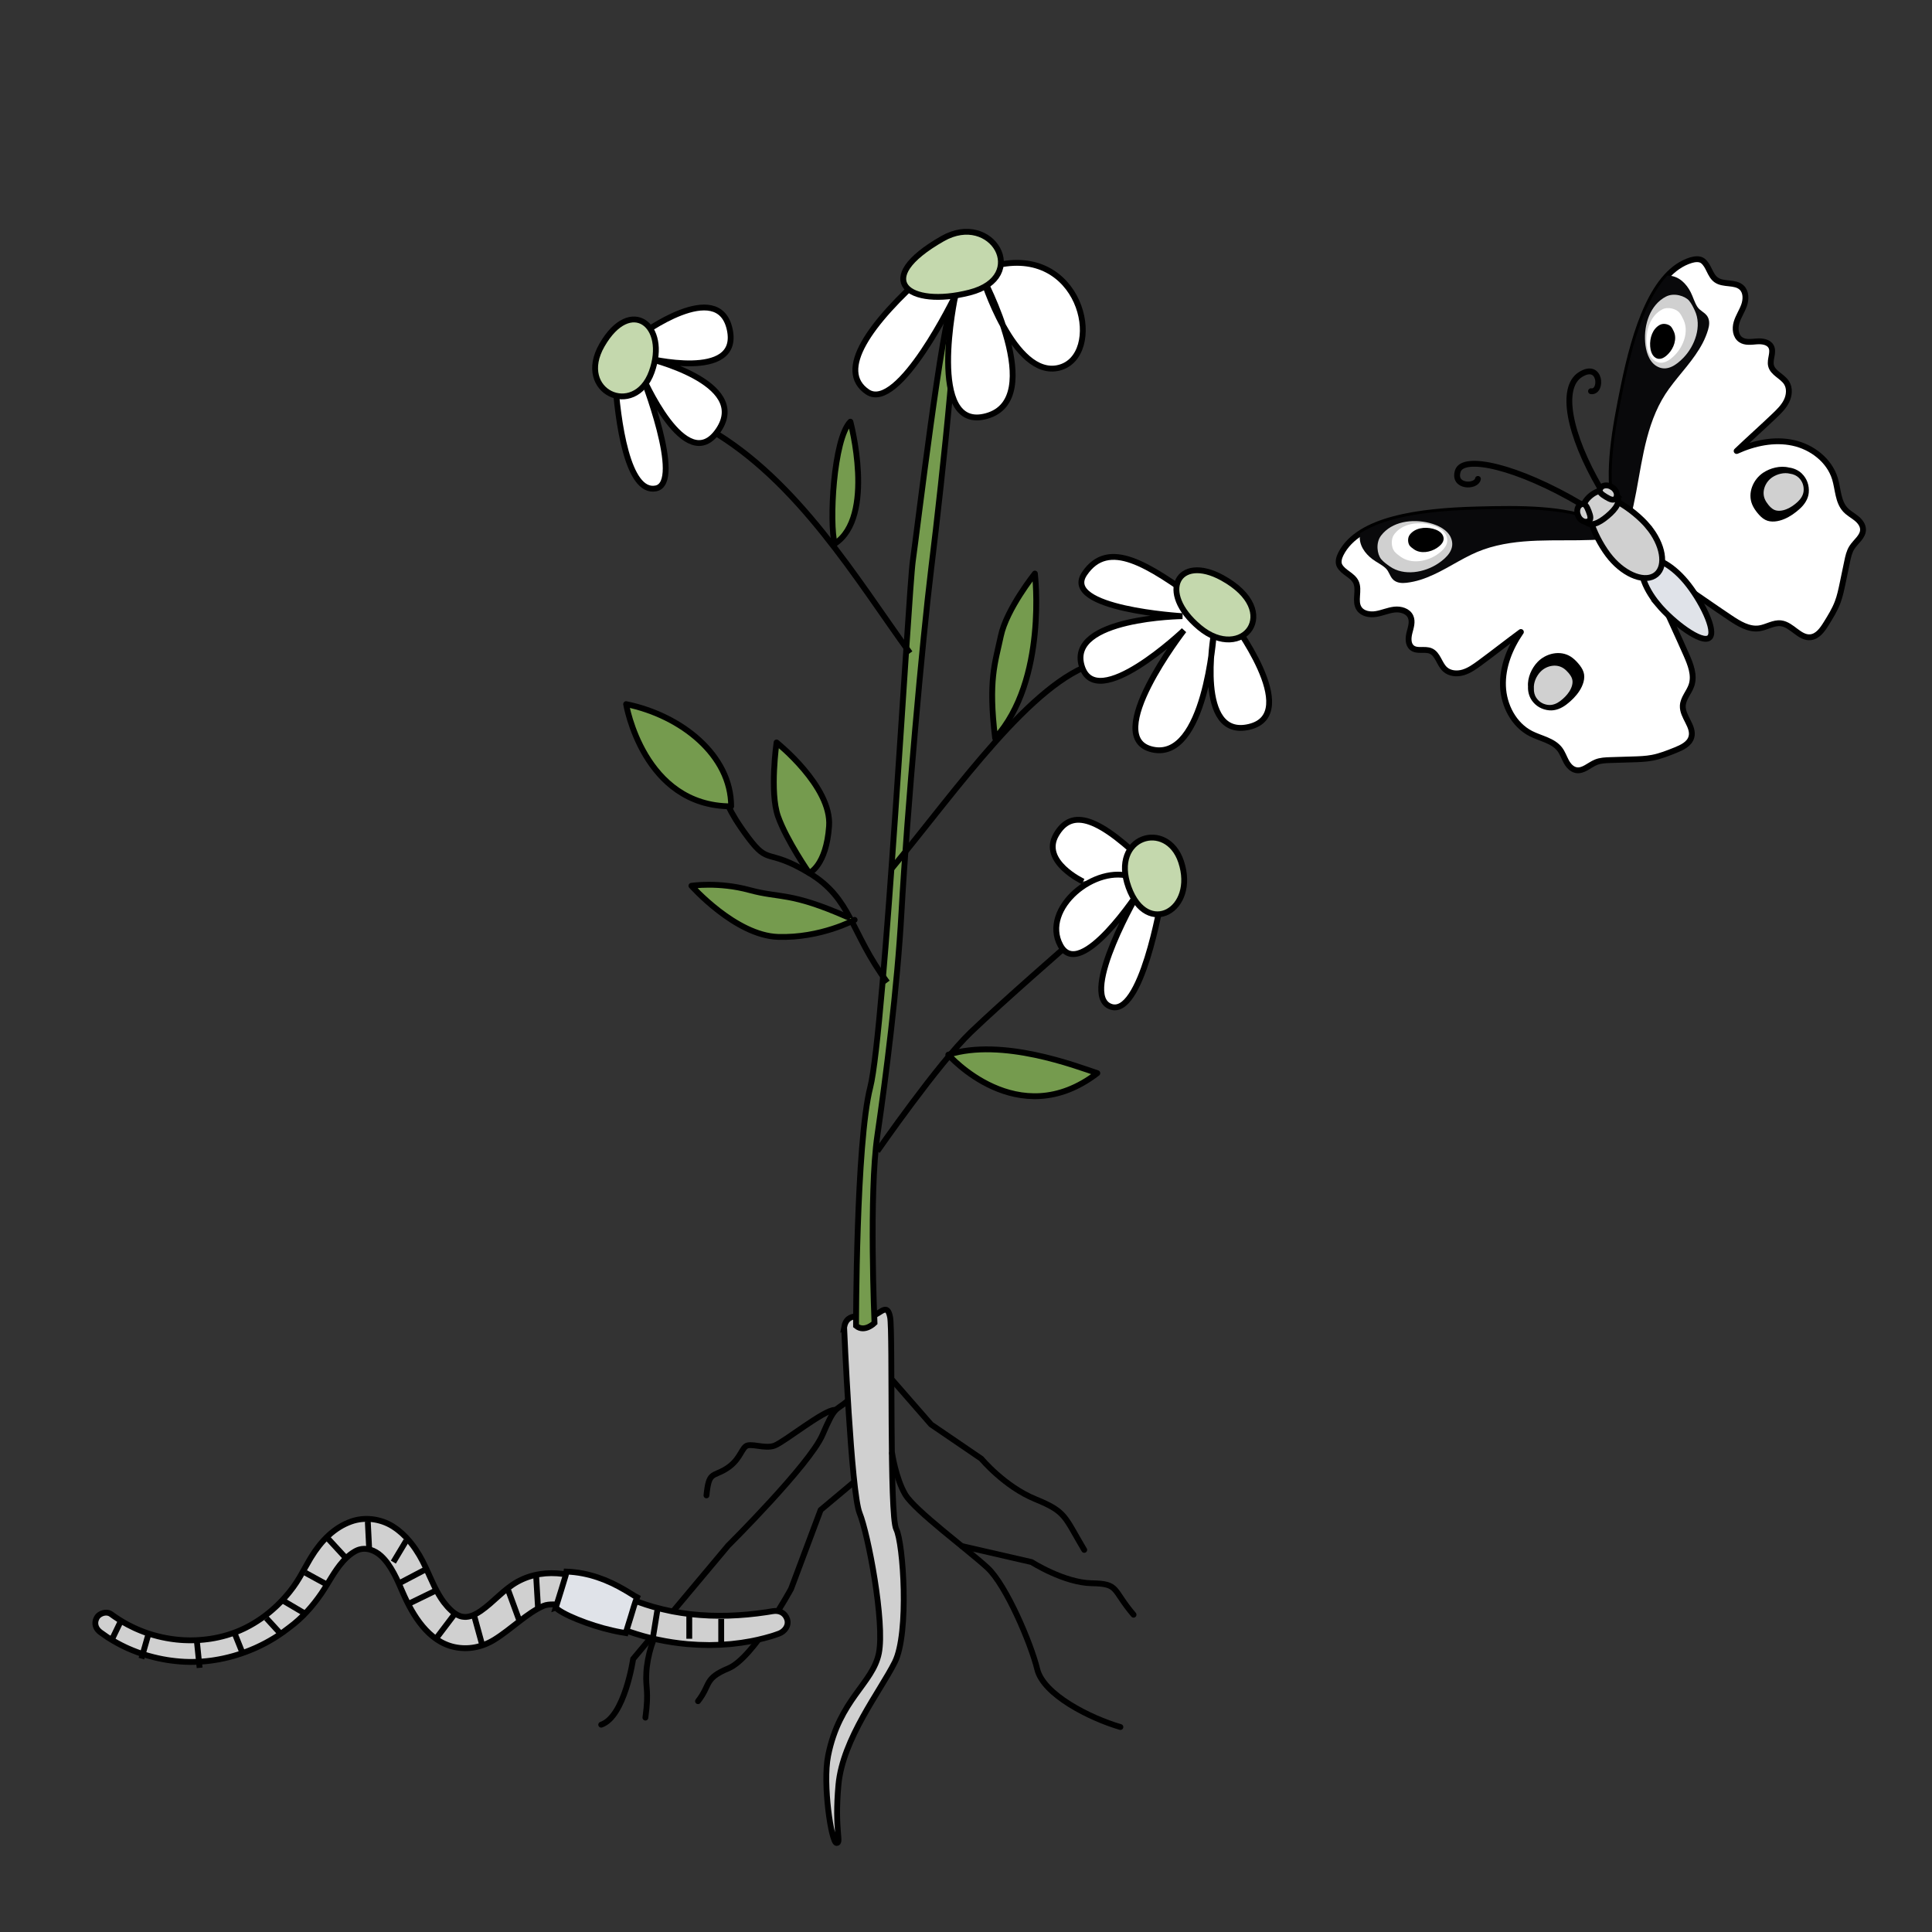 <?xml version="1.0" encoding="UTF-8"?>
<svg xmlns="http://www.w3.org/2000/svg" viewBox="0 0 992.13 992.13">
  <rect x="0" y="0" width="992.13" height="992.13" fill="#333333" stroke="none"/>
  <defs>
    <style>
      .cls-1, .cls-2, .cls-3, .cls-4, .cls-5, .cls-6, .cls-7, .cls-8 {
        stroke: #000;
        stroke-width: 3px;
      }

      .cls-1, .cls-3, .cls-4, .cls-7, .cls-8 {
        stroke-miterlimit: 10;
      }

      .cls-1, .cls-9 {
        fill: #d0d0d0;
      }

      .cls-2, .cls-4, .cls-10 {
        fill: #fff;
      }

      .cls-2, .cls-5, .cls-6 {
        stroke-linecap: round;
        stroke-linejoin: round;
      }

      .cls-11 {
        fill: #000;
      }

      .cls-11, .cls-9, .cls-12, .cls-13, .cls-10 {
        stroke-width: 0px;
      }

      .cls-3 {
        fill: #e0e3e9;
      }

      .cls-12 {
        fill: #c4d8ad;
      }

      .cls-5, .cls-8 {
        fill: none;
      }

      .cls-6, .cls-7 {
        fill: #759b4e;
      }

      .cls-13 {
        fill: #09090b;
      }
    </style>
  </defs>
  <g id="Blume">
    <g>
      <path class="cls-1" d="M433.45,681.76c1.45-8.93,10.37-4.58,14.72-6.03,4.34-1.45,7.48-6.76,8.93.72,1.45,7.48-.48,101.82,3.14,108.81,3.62,7,6.76,53.32-.72,68.28s-26.78,39.33-28.95,62.97,1.69,29.92-.97,29.92-7.26-30.27-4.34-44.88c5.79-28.95,22.92-36.91,26.06-52.6,3.14-15.68-5.55-61.28-9.89-71.9-4.34-10.62-7.96-95.3-7.96-95.3Z"/>
      <path class="cls-5" d="M362.79,767.92c1.21-12.3,3.14-9.41,9.89-13.51,6.76-4.1,7.72-9.41,10.13-11.58,2.41-2.17,9.89,1.45,14.96-.48,5.07-1.93,25.33-18.34,30.88-18.34"/>
      <path class="cls-5" d="M434.93,719.67c-6.03,5.07-6.03,1.93-12.55,17.13-6.51,15.2-48.5,56.94-48.5,56.94l-48.74,58.15s-4.34,29.68-16.41,33.78"/>
      <path class="cls-5" d="M331.43,882.04c1.93-14.23,0-14.48.48-23.16.48-8.69,3.86-19.54,7.24-23.16"/>
      <path class="cls-5" d="M358.45,873.6c6.76-8.69,2.9-11.58,15.68-16.89,12.79-5.31,32.09-40.77,32.09-40.77l15.2-40.53,16.41-13.75"/>
      <path class="cls-5" d="M575.35,886.87c-15.68-4.58-39.57-16.65-42.7-29.68-3.14-13.03-15.92-43.19-25.57-52.11-9.65-8.93-37.4-29.44-42.22-37.64-4.83-8.2-6.76-21.23-6.76-21.23"/>
      <path class="cls-5" d="M556.78,795.91c-10.37-17.37-9.17-19.54-25.09-26.06-15.92-6.51-27.75-20.75-27.75-20.75l-25.82-17.61-19.78-22.68"/>
      <path class="cls-5" d="M582.11,829.2c-11.1-13.03-7.24-15.92-21.47-16.17-14.23-.24-30.88-10.86-30.88-10.86l-35.71-8.2"/>
      <path class="cls-7" d="M439.6,680.83s0-94.02,7.29-122.45c7.29-28.43,19.68-255.1,21.87-270.4s15.31-125.36,20.41-132.65c5.1-7.29-5.1,88.92-10.93,136.29-4.58,37.2-12.4,124.63-15.32,177.11-2.14,38.54-8.01,84.55-12.38,114.43s-1.46,96.21-1.46,96.21c0,0-5.1,5.1-9.48,1.46Z"/>
      <path class="cls-4" d="M476.77,139.29c-30.61,26.97-47.38,51.02-31.34,61.95,16.03,10.93,45.19-49.56,45.19-49.56,0,0-15.31,70.7,16.03,61.95,31.34-8.75-2.19-71.43-2.19-71.43,0,0,16.03,52.48,39.36,46.65,23.32-5.83,13.12-60.49-29.15-53.21l-42.27,7.29"/>
      <path class="cls-12" d="M484.06,122.53c25.36-14.42,45.19,19.68,13.85,27.7-31.34,8.02-51.02-6.56-13.85-27.7Z"/>
      <path class="cls-8" d="M484.06,122.53c25.36-14.42,45.19,19.68,13.85,27.7-31.34,8.02-51.02-6.56-13.85-27.7Z"/>
      <path class="cls-8" d="M457.82,446.14c34.26-41.54,72.16-96.21,104.95-105.68"/>
      <path class="cls-6" d="M531.44,294.54s6.56,54.66-20.41,84.55c-3.64-29.88,0-38.63,2.92-52.48,2.92-13.85,17.49-32.07,17.49-32.07Z"/>
      <path class="cls-4" d="M615.25,308.39c-25.51-18.22-45.92-32.07-58.31-13.85-12.39,18.22,50.29,21.87,50.29,21.87,0,0-59.04.73-51.75,25.51,7.29,24.78,52.48-18.22,52.48-18.22,0,0-43,55.39-16.03,61.22,26.97,5.83,31.34-59.04,31.34-59.04,0,0-9.48,53.93,18.22,47.38s-9.48-55.39-9.48-55.39l-16.76-9.48Z"/>
      <path class="cls-12" d="M627.64,296.72c31.64,17.35,10.2,43.73-11.66,25.51-21.87-18.22-10.93-37.9,11.66-25.51Z"/>
      <path class="cls-8" d="M627.64,296.72c31.64,17.35,10.2,43.73-11.66,25.51-21.87-18.22-10.93-37.9,11.66-25.51Z"/>
      <path class="cls-8" d="M467.3,335.35c-26.97-37.17-57.58-88.92-103.5-115.16"/>
      <path class="cls-6" d="M436.69,216.55c-8.75,8.75-10.93,52.48-8.02,62.68,21.14-13.85,8.02-62.68,8.02-62.68Z"/>
      <path class="cls-4" d="M315.7,193.23c1.46,23.32,6.56,60.49,21.14,57.58,14.58-2.92-7.29-58.31-7.29-58.31,0,0,22.59,53.21,39.36,28.43,16.76-24.78-37.17-37.17-37.17-37.17,0,0,48.83,12.39,43-14.58-5.83-26.97-45.92,2.92-45.92,2.92l-13.12,21.14Z"/>
      <path class="cls-12" d="M309.14,177.19c14.64-25.42,34.26-10.2,25.51,13.85-8.75,24.05-39.36,10.2-25.51-13.85Z"/>
      <path class="cls-8" d="M309.14,177.19c14.64-25.42,34.26-10.2,25.51,13.85-8.75,24.05-39.36,10.2-25.51-13.85Z"/>
      <path class="cls-8" d="M450.53,591.18s31.34-45.19,48.1-61.22c16.76-16.03,50.29-45.19,50.29-45.19"/>
      <path class="cls-4" d="M591.2,446.14c-26.97-26.97-40.82-31.34-48.83-17.49-8.02,13.85,13.85,24.05,13.85,24.05"/>
      <path class="cls-4" d="M581.73,450.51c-18.95-7.29-47.38,16.03-37.17,34.98,10.2,18.95,40.82-28.43,40.82-28.43,0,0-31.34,53.21-15.31,59.77,16.03,6.56,26.24-54.66,26.24-54.66l-14.58-11.66Z"/>
      <path class="cls-12" d="M606.51,442.49c8.27,24.82-17.49,39.36-26.97,13.12-9.48-26.24,19.68-34.98,26.97-13.12Z"/>
      <path class="cls-8" d="M606.51,442.49c8.27,24.82-17.49,39.36-26.97,13.12-9.48-26.24,19.68-34.98,26.97-13.12Z"/>
      <path class="cls-6" d="M486.98,541.62c27.7-8.75,65.6,5.83,76.53,9.48-40.82,31.34-76.53-9.48-76.53-9.48Z"/>
      <path class="cls-8" d="M455.64,504.45c-18.95-25.51-18.22-43-40.09-56.12s-20.41-3.64-31.34-18.22c-10.93-14.58-11.66-20.41-11.66-20.41"/>
      <path class="cls-6" d="M321.53,361.59c28.43,5.83,53.93,26.24,53.93,52.48-45.19,0-53.93-52.48-53.93-52.48Z"/>
      <path class="cls-6" d="M398.79,381.27s-3.64,25.51.73,37.9c4.37,12.39,16.03,29.15,16.03,29.15,0,0,8.75-3.64,10.2-24.05,1.46-20.41-26.97-43-26.97-43Z"/>
      <path class="cls-6" d="M435.23,470.92c-29.88-13.12-34.26-9.48-50.29-13.85-16.03-4.37-29.88-2.19-29.88-2.19,0,0,22.59,25.51,44.46,26.24s39.36-8.75,39.36-8.75"/>
    </g>
  </g>
  <g id="Ebene_7" data-name="Ebene 7">
    <g>
      <g>
        <path class="cls-2" d="M891.82,231.6c9.01-4.1,19.22-6.27,28.9-4.2,9.69,2.07,18.66,8.9,21.56,18.37,1.67,5.45,1.5,11.84,5.38,16.02,1.59,1.71,3.7,2.84,5.53,4.29,1.83,1.45,3.48,3.46,3.52,5.8.06,3.71-3.71,6.15-5.71,9.28-1.37,2.15-1.92,4.7-2.44,7.2-.78,3.73-1.55,7.45-2.33,11.18-.69,3.3-1.38,6.62-2.58,9.77-1.47,3.89-3.68,7.44-5.87,10.97-1.93,3.11-4.34,6.54-7.98,6.95-5.68.64-9.52-6.42-15.18-7.14-3.82-.49-7.35,2.02-11.16,2.58-5.39.78-10.48-2.38-15-5.4-9.16-6.12-17.95-12.38-27.11-18.5l-32.24-38.44c-3.67-18.49,0-39.19,4.68-62.05,5.92-28.93,15.35-58.84,34.61-64.68,1.92-.58,4.42-.86,6.01.36,1.59,1.22,2.51,3.1,3.39,4.9.88,1.8,1.84,3.67,3.46,4.85,3.78,2.73,9.78.79,13.15,4,2.33,2.23,2.28,6.02,1.21,9.07-1.07,3.04-2.96,5.76-3.87,8.86-.91,3.1-.53,6.96,2.13,8.8,2.3,1.59,5.38,1.11,8.17.89,2.79-.22,6.14.2,7.46,2.67,1.54,2.9-.79,6.49-.06,9.69.91,3.94,5.82,5.46,7.99,8.87,1.78,2.8,1.41,6.54-.07,9.5-1.48,2.96-3.92,5.31-6.32,7.6-6.21,5.94-13.04,12-19.25,17.94Z"/>
        <path class="cls-10" d="M927.84,235.6c-3.03-2.94-7.2-4.81-11.46-5.34-7.69-1.97-16.75.39-23.06,4.63-8.89,5.97-14.07,17.99-9.76,28.3,1.16,2.77,2.82,5.25,4.73,7.56,2,2.42,4.09,4.6,6.89,6.09,5.13,2.73,11.8,1.48,16.92-.64,5.26-2.18,9.91-5.5,14.09-9.33,4.03-3.68,7.32-8.58,7.83-14.14.59-6.43-1.51-12.61-6.18-17.13Z"/>
        <path class="cls-11" d="M925.29,243.17c-1.75-1.69-4.15-2.77-6.6-3.07-4.43-1.13-9.65.23-13.28,2.67-5.12,3.44-8.1,10.36-5.62,16.3.67,1.6,1.63,3.02,2.72,4.35,1.15,1.4,2.35,2.65,3.97,3.51,2.95,1.57,6.8.85,9.74-.37,3.03-1.26,5.71-3.17,8.11-5.37,2.32-2.12,4.22-4.94,4.51-8.14.34-3.7-.87-7.26-3.56-9.87Z"/>
        <path class="cls-9" d="M923.77,245.37c-1.2-1.16-2.85-1.9-4.53-2.11-3.04-.78-6.62.15-9.12,1.83-3.51,2.36-5.56,7.11-3.86,11.19.46,1.1,1.12,2.08,1.87,2.99.79.96,1.62,1.82,2.72,2.41,2.03,1.08,4.67.59,6.69-.25,2.08-.86,3.92-2.17,5.57-3.69,1.59-1.46,2.89-3.39,3.09-5.59.23-2.54-.6-4.99-2.44-6.77Z"/>
        <path class="cls-13" d="M857.19,199.5c2.85-3.93,6.03-7.61,9.06-11.4,3-3.75,5.88-7.66,8.11-11.93,1.14-2.18,2.06-4.45,2.77-6.8.66-2.19.97-4.67-.24-6.74-1.29-2.2-3.91-2.95-5.29-5.11-1.47-2.32-2.16-5.07-3.41-7.51-2.2-4.31-5.98-8.18-11.08-8.45-.3-.02-.6-.02-.9,0-11.36,12.11-17.9,34.7-22.41,56.71-4.68,22.86-8.35,43.56-4.68,62.05l7.06,8.41c.11-.09.21-.19.31-.29.58-.56.71-1.19.56-1.76.07-.15.14-.31.18-.48,4.84-18.05,5.57-37.33,13.09-54.63,1.86-4.27,4.13-8.31,6.87-12.08Z"/>
        <path class="cls-9" d="M855.5,152.31c-8.05,4.19-11.37,14.16-10.68,23.42.32,4.34,1.76,9.65,5.62,12.13,5.26,3.38,10.4-.36,14.07-4.17,5.86-6.08,9.59-16.21,5.8-24.25-.8-1.7-1.68-3.54-2.89-5-1.98-2.37-7.66-4.34-11.91-2.13Z"/>
        <path class="cls-10" d="M853.54,158.93c-5.97,3.11-8.44,10.51-7.93,17.38.24,3.22,1.3,7.16,4.17,9,3.91,2.51,7.72-.27,10.44-3.1,4.35-4.52,7.12-12.03,4.3-18-.6-1.26-1.24-2.63-2.15-3.71-1.47-1.76-5.69-3.22-8.84-1.58Z"/>
        <path class="cls-11" d="M852.48,166.77c-3.82,1.99-5.4,6.73-5.07,11.13.15,2.06.83,4.58,2.67,5.76,2.5,1.61,4.94-.17,6.68-1.98,2.78-2.89,4.56-7.7,2.76-11.52-.38-.81-.8-1.68-1.37-2.37-.94-1.13-3.64-2.06-5.66-1.01Z"/>
        <path class="cls-2" d="M780.98,324.58c-5.61,8.16-9.51,17.83-9.16,27.73.35,9.9,5.52,19.92,14.34,24.43,5.08,2.59,11.39,3.54,14.84,8.08,1.41,1.86,2.16,4.14,3.27,6.19,1.11,2.06,2.8,4.03,5.1,4.47,3.64.7,6.7-2.58,10.13-4.01,2.35-.98,4.97-1.07,7.51-1.15,3.8-.12,7.61-.23,11.41-.35,3.37-.1,6.76-.21,10.07-.84,4.08-.77,7.97-2.33,11.83-3.87,3.4-1.36,7.19-3.14,8.23-6.65,1.61-5.48-4.67-10.49-4.39-16.2.18-3.84,3.27-6.89,4.48-10.54,1.71-5.17-.52-10.73-2.71-15.71-4.43-10.09-9.07-19.83-13.5-29.91l-32.24-38.44c-17.57-6.83-38.59-6.82-61.92-6.18-29.52.8-60.61,4.88-69.71,22.83-.91,1.79-1.61,4.2-.69,5.98.93,1.78,2.61,3.01,4.24,4.2,1.62,1.18,3.3,2.45,4.17,4.25,2.03,4.2-.93,9.77,1.66,13.65,1.79,2.68,5.53,3.3,8.72,2.77,3.18-.52,6.19-1.91,9.4-2.27,3.21-.36,6.95.69,8.29,3.62,1.17,2.55.16,5.49-.54,8.2-.7,2.71-.87,6.08,1.34,7.81,2.58,2.02,6.53.35,9.55,1.63,3.72,1.58,4.36,6.68,7.34,9.41,2.44,2.24,6.19,2.53,9.37,1.58,3.17-.95,5.91-2.94,8.59-4.9,6.93-5.09,14.09-10.75,21.02-15.84Z"/>
        <path class="cls-10" d="M778.65,360.75c-2.36-3.5-3.48-7.93-3.26-12.22-.6-7.91,3.3-16.43,8.57-21.9,7.43-7.71,20.16-10.72,29.56-4.68,2.53,1.62,4.68,3.69,6.62,5.97,2.04,2.39,3.81,4.83,4.8,7.85,1.8,5.52-.59,11.88-3.57,16.55-3.06,4.8-7.14,8.81-11.63,12.26-4.33,3.32-9.72,5.72-15.29,5.25-6.44-.54-12.16-3.69-15.8-9.07Z"/>
        <path class="cls-11" d="M786.55,359.55c-1.36-2.01-2-4.56-1.88-7.03-.35-4.56,1.9-9.46,4.94-12.61,4.28-4.44,11.61-6.17,17.02-2.7,1.46.94,2.69,2.13,3.81,3.44,1.17,1.38,2.2,2.78,2.76,4.52,1.03,3.18-.34,6.84-2.06,9.53-1.76,2.76-4.11,5.07-6.7,7.06-2.49,1.91-5.6,3.29-8.8,3.02-3.71-.31-7-2.12-9.1-5.22Z"/>
        <path class="cls-9" d="M788.98,358.44c-.93-1.38-1.38-3.13-1.29-4.83-.24-3.13,1.3-6.49,3.39-8.66,2.94-3.05,7.97-4.24,11.69-1.85,1,.64,1.85,1.46,2.62,2.36.81.95,1.51,1.91,1.9,3.1.71,2.18-.23,4.7-1.41,6.54-1.21,1.9-2.82,3.48-4.6,4.84-1.71,1.31-3.84,2.26-6.04,2.07-2.54-.21-4.81-1.46-6.24-3.58Z"/>
        <path class="cls-13" d="M755.39,284.89c-4.37,2.12-8.54,4.61-12.8,6.94-4.22,2.3-8.56,4.46-13.16,5.91-2.34.74-4.74,1.25-7.18,1.54-2.27.27-4.77.14-6.6-1.41-1.94-1.65-2.22-4.36-4.11-6.09-2.02-1.85-4.62-3.01-6.8-4.66-3.86-2.92-7.01-7.31-6.4-12.38.04-.3.09-.59.15-.89,13.9-9.08,37.28-11.59,59.75-12.2,23.33-.63,44.35-.65,61.92,6.18l7.06,8.41c-.11.09-.22.17-.34.26-.65.47-1.3.49-1.83.24-.16.05-.32.08-.5.1-18.62,1.63-37.73-1.01-56.07,3.39-4.53,1.08-8.91,2.62-13.09,4.66Z"/>
        <path class="cls-9" d="M709.24,287.12c1.22,1.45,2.88,2.63,4.42,3.72,7.26,5.13,17.88,3.21,24.89-1.49,4.39-2.95,8.97-7.36,6.56-13.13-1.78-4.24-6.75-6.57-10.97-7.65-9-2.29-19.4-.75-24.92,6.45-2.92,3.8-1.96,9.73.03,12.1Z"/>
        <path class="cls-10" d="M716.1,283.22c.91,1.08,2.14,1.95,3.28,2.76,5.39,3.81,13.27,2.39,18.47-1.11,3.26-2.19,6.66-5.46,4.87-9.74-1.32-3.15-5.01-4.88-8.14-5.67-6.68-1.7-14.4-.56-18.5,4.78-2.17,2.82-1.46,7.22.02,8.98Z"/>
        <path class="cls-11" d="M723.99,280.31c.58.69,1.37,1.25,2.1,1.77,3.45,2.44,8.49,1.53,11.82-.71,2.09-1.4,4.26-3.49,3.11-6.23-.84-2.01-3.2-3.12-5.21-3.63-4.28-1.09-9.21-.36-11.84,3.06-1.39,1.81-.93,4.62.01,5.75Z"/>
      </g>
      <path class="cls-3" d="M851.53,310.51c-7.65-9.12-10.68-19.17-6.77-22.45,3.91-3.28,13.28,1.45,20.93,10.57,7.65,9.12,16.04,25.55,12.12,28.84-3.91,3.28-18.64-7.84-26.29-16.96Z"/>
      <path class="cls-1" d="M846.34,270.39c7.65,9.12,9.54,20.13,4.23,24.58-5.31,4.46-15.82.68-23.47-8.44-7.65-9.12-14.9-26.51-9.58-30.97,5.31-4.46,21.18,5.7,28.83,14.82Z"/>
      <path class="cls-1" d="M829.9,253.96c2.83,3.37,0,7.32-4.46,11.06-4.45,3.74-8.84,5.84-11.67,2.47-2.83-3.37-1.51-9.14,2.94-12.87,4.45-3.74,10.36-4.03,13.19-.66Z"/>
      <g>
        <path class="cls-1" d="M827.72,250.09c2.23,1.35,3.2,3.85,2.15,5.58-1.05,1.73-2.97.83-5.21-.52-2.23-1.35-3.93-2.64-2.88-4.37,1.05-1.73,3.71-2.04,5.94-.69Z"/>
        <path class="cls-1" d="M810.33,264.67c.94,2.43,3.23,3.82,5.12,3.09,1.89-.73,1.33-2.78.39-5.22-.94-2.43-1.91-4.33-3.8-3.6-1.89.73-2.65,3.29-1.71,5.73Z"/>
      </g>
      <path class="cls-5" d="M821.79,250.78c-16.15-27.64-20.79-51.76-10.19-58.43,10.6-6.67,11.4,9.39,5.43,8.55"/>
      <path class="cls-5" d="M812.05,258.95c-33.01-19.53-60.7-25.5-63.41-17.08-2.71,8.41,9.5,8.41,10.31,4.07"/>
    </g>
  </g>
  <g id="Regenwurm">
    <g>
      <path class="cls-1" d="M404.25,831.59c-1.09-3.36-4.07-4.78-7.41-4.21-.95.16-1.89.31-2.85.46-.17.03-.34.05-.51.08-3.25.49-6.53.88-9.81,1.18-2.99.27-5.98.46-8.98.56-.28,0-.55.02-.83.03-3.02.08-6.03.07-9.04-.03-.25,0-.5-.02-.75-.03-3.03-.13-6.05-.35-9.06-.68-.21-.02-.43-.05-.64-.07-3.02-.35-6.04-.81-9.03-1.38-.18-.03-.36-.07-.54-.11-2.98-.59-5.93-1.29-8.86-2.11-.19-.05-.39-.11-.58-.16-1.24-.36-2.47-.73-3.7-1.13-1.24-.4-2.47-.83-3.69-1.27-.34-.13-.69-.25-1.03-.38h0l-.47-.18c-.06-.03-.13-.05-.19-.07-.89-.34-1.78-.7-2.66-1.06-.1-.04-1.83-.81-2.13-.96-1.2-.58-2.41-1.15-3.61-1.72-.27-.12-.53-.25-.8-.37-2.6-1.21-5.21-2.38-7.85-3.52-4.12-1.79-8.33-3.39-12.66-4.62-.19-.05-.38-.1-.56-.16h0c-.44-.12-.89-.24-1.33-.35-1.33-.34-2.67-.62-4.01-.85-.54-.09-1.07-.17-1.61-.24-7.98-1.05-16.08.02-23.31,4.01-7.11,3.93-12.27,10.45-18.91,15.03-2.22,1.53-4.77,2.87-7.41,3.04-.28.02-.57.02-.86.01-.37-.01-.74-.05-1.11-.12-1.95-.34-3.69-1.42-5.2-2.71-.1-.09-.21-.18-.31-.27-.08-.07-.16-.14-.23-.21-1.36-1.24-2.56-2.6-3.65-4.03,0,0-.01-.02-.02-.02-.11-.14-.21-.28-.32-.42-1.77-2.4-3.23-5.02-4.57-7.73-.12-.24-.23-.48-.35-.71-1.36-2.83-2.61-5.74-3.93-8.59-.11-.24-.22-.49-.34-.73-.98-2.08-2-4.12-3.15-6.07-.6-1.01-1.23-2.01-1.89-2.99-.1-.15-.21-.3-.31-.45-.1-.15-.21-.3-.31-.45-.27-.39-.55-.77-.83-1.15-2.23-2.99-4.78-5.75-7.73-8.02t0,0c-.28-.22-.57-.44-.86-.64-.05-.04-.1-.07-.15-.11-.53-.38-1.06-.74-1.61-1.08-6.27-3.91-14.38-5-21.38-2.5-4.36,1.55-8.12,3.98-11.41,6.98-.74.67-1.46,1.38-2.15,2.11-.24.26-.49.52-.73.78h0c-1.57,1.73-3.02,3.59-4.37,5.54-.68.98-1.32,1.98-1.94,3-.22.35-.43.7-.64,1.06-1.61,2.72-3.08,5.52-4.67,8.25-.22.37-.43.75-.65,1.11-.98,1.64-2.01,3.25-3.15,4.81-.58.8-1.18,1.58-1.8,2.35-.25.32-.51.63-.77.95-1.78,2.15-3.69,4.21-5.71,6.15-.16.15-.32.3-.48.45-.14.13-.28.27-.43.4-2.07,1.92-4.26,3.71-6.55,5.35h0c-.17.13-.34.25-.52.37-.18.12-.35.24-.53.36h0c-2.33,1.61-4.76,3.07-7.27,4.34-.18.09-.35.18-.53.27-.21.11-.43.21-.64.31-.04.02-.08.04-.12.06-2.5,1.2-5.1,2.22-7.76,3.05-.41.13-.83.26-1.24.38-2.71.79-5.47,1.39-8.26,1.82-.02,0-.03,0-.05,0-.4.06-.8.12-1.21.17-2.79.37-5.61.57-8.41.59-.42,0-.83,0-1.25,0-.91,0-1.81-.03-2.72-.08-.59-.03-1.19-.07-1.78-.12-1.31-.1-2.62-.24-3.92-.42-.04,0-.08-.01-.13-.02-.16-.02-.32-.04-.48-.07-.2-.03-.41-.06-.61-.09-2.79-.43-5.55-1.02-8.27-1.79-.39-.11-.78-.22-1.17-.34-2.71-.81-5.36-1.79-7.94-2.94-.34-.15-.68-.3-1.02-.46-.03-.01-.05-.02-.08-.03-1.13-.52-2.24-1.08-3.33-1.66-1.4-.75-2.76-1.54-4.1-2.38-.03-.02-.07-.04-.11-.07-.3-.19-.6-.38-.9-.58-1.18-.76-2.34-1.56-3.48-2.39-1.47-1.07-3.57-.96-5.23-.11h0s0,0,0,0c-.12.06-.23.12-.34.19-.11.07-.22.13-.33.21-.09.06-.17.12-.25.18-.03.02-.05.04-.08.06-.07.05-.13.11-.2.17,0,0,0,0,0,0-.04.03-.08.07-.12.11-.05.05-.1.09-.14.14-.11.11-.21.23-.3.35-.15.2-.29.4-.4.62-.18.33-.32.67-.43,1-.03.11-.07.22-.1.33-.62,2.35.41,4.56,2.47,6.08.99.74,2,1.44,3.02,2.13.05.04.11.07.16.11.13.09.26.17.39.26.28.18.56.37.85.54.03.02.05.03.08.05,2.67,1.69,5.45,3.21,8.3,4.55.22.11.45.21.67.31.08.04.17.08.26.12.22.1.44.2.65.29,2.89,1.28,5.86,2.39,8.9,3.31.08.03.17.05.26.08.28.09.57.17.85.25.15.04.31.09.47.13.03,0,.05.02.08.02,3.06.86,6.17,1.55,9.31,2.05.28.04.57.09.85.13.28.04.57.08.85.12,1.63.23,3.27.41,4.91.54,1.55.12,3.1.2,4.66.22h.1c.31,0,.61,0,.92,0,.23,0,.45,0,.68,0,3.22-.02,6.45-.26,9.66-.69.25-.03.51-.07.76-.11.17-.02.35-.05.52-.08.12-.02.23-.03.35-.05,3.21-.49,6.39-1.19,9.52-2.07.25-.07.51-.14.77-.22.25-.08.51-.15.76-.23,3.14-.94,6.23-2.08,9.24-3.39,0,0,0,0,0,0,.23-.1.45-.19.67-.29.23-.1.47-.21.7-.32,3.04-1.38,6-2.95,8.84-4.69.37-.23.74-.46,1.11-.69.02-.01.03-.02.05-.03,2.37-1.5,4.66-3.12,6.84-4.85,6.49-4.78,11.89-10.83,16.44-17.47,3.63-5.3,6.66-11.51,11.02-16.39.04-.04.08-.09.12-.13.12-.13.24-.27.36-.4.05-.06.1-.11.16-.17,1.29-1.37,2.71-2.62,4.28-3.69.38-.26.77-.5,1.17-.73.13-.08.25-.14.38-.21.04-.03.09-.05.13-.07.14-.08.28-.14.42-.21h0c.52-.25,1.06-.45,1.61-.6,1.51-.41,3.07-.41,4.58-.08,0,0,.02,0,.02,0,.14.03.28.06.41.09.07.02.15.04.22.06.07.02.15.04.22.06,2.03.6,3.94,1.74,5.51,3.17,5.34,4.88,8.49,12.62,11.32,19.12,5.01,11.49,13.08,24.84,26.33,27.7,7.17,1.55,14.37.06,20.58-3.79,8.76-5.42,16.96-13.85,25.31-17.38,1.33-.56,3.22-.73,4.82-.7h0s.05,0,.07,0c.11,0,.22,0,.33,0,.12,0,.23,0,.35.02h.03c.39.03.75.06,1.06.1.03,0,.05,0,.07,0,2.08.3,5.64,1.1,8.17,1.94,9.37,3.14,18.23,8,27.57,11.4.21.08.42.15.63.23.3.11.6.21.91.32,9.45,3.28,19.53,5.44,29.71,6.35.16.02.33.03.49.04.05,0,.09,0,.13.01,3.41.29,6.84.44,10.25.45.34,0,.68,0,1.02,0,3.31-.02,6.61-.17,9.89-.47.08,0,.17-.01.25-.02.34-.03.67-.06,1.01-.1,3.22-.32,6.42-.78,9.56-1.37.03,0,.05,0,.08-.02.44-.08.88-.17,1.31-.26.78-.16,1.56-.33,2.33-.5,2.31-.53,4.58-1.11,6.84-1.79h0c.21-.06.42-.13.62-.19.3-.09.6-.19.9-.29h0c.81-.27,1.62-.55,2.42-.85,2.95-1.09,5.28-4.13,4.21-7.42Z"/>
      <path class="cls-3" d="M285.43,825.52c.08.1.17.19.26.29.27.27.56.52.87.75.08.06.24.18.44.32.21.14.42.28.63.41.45.29.91.56,1.38.82,2.39,1.34,4.91,2.46,7.44,3.49,5.84,2.37,11.92,4.32,18.06,5.7,1.42.32,2.83.64,4.26.88.85.14,1.71.24,2.56.4.91-2.95,1.83-5.9,2.75-8.85.98-3.14,1.82-6.39,3.07-9.44-.92-.45-1.79-1.08-2.63-1.59-1.13-.7-2.27-1.4-3.42-2.07-2.26-1.34-4.58-2.58-6.95-3.69-4.7-2.21-9.64-3.9-14.74-4.9-2.81-.55-5.64-.88-8.5-.99-.19,1.52-.75,3.03-1.18,4.49-.5,1.7-1.03,3.39-1.55,5.08-.92,2.97-1.84,5.94-2.77,8.91Z"/>
    </g>
    <line class="cls-8" x1="61.7" y1="833.16" x2="56.96" y2="842.99"/>
    <line class="cls-8" x1="76.27" y1="838.99" x2="72.63" y2="851.74"/>
    <line class="cls-8" x1="101.05" y1="842.27" x2="102.51" y2="856.48"/>
    <line class="cls-8" x1="120.73" y1="839.35" x2="124.38" y2="848.46"/>
    <line class="cls-8" x1="136.77" y1="830.97" x2="144.78" y2="839.71"/>
    <line class="cls-8" x1="145.15" y1="821.86" x2="157.54" y2="829.15"/>
    <line class="cls-8" x1="156.81" y1="807.65" x2="168.11" y2="813.84"/>
    <line class="cls-8" x1="168.47" y1="790.15" x2="176.85" y2="799.26"/>
    <line class="cls-8" x1="188.88" y1="781.41" x2="189.61" y2="795.98"/>
    <line class="cls-8" x1="208.56" y1="791.25" x2="202" y2="802.18"/>
    <line class="cls-8" x1="218.76" y1="805.82" x2="204.18" y2="813.48"/>
    <line class="cls-8" x1="223.86" y1="816.76" x2="210.38" y2="823.32"/>
    <line class="cls-8" x1="232.97" y1="829.51" x2="223.86" y2="841.54"/>
    <line class="cls-8" x1="243.54" y1="829.88" x2="247.55" y2="844.45"/>
    <line class="cls-8" x1="261.03" y1="816.76" x2="266.5" y2="831.7"/>
    <line class="cls-8" x1="275.25" y1="808.01" x2="276.34" y2="826.6"/>
    <line class="cls-8" x1="337.56" y1="826.96" x2="335.38" y2="840.44"/>
    <line class="cls-8" x1="353.96" y1="829.88" x2="353.96" y2="841.54"/>
    <line class="cls-8" x1="370.36" y1="831.33" x2="370.36" y2="845.55"/>
  </g>
</svg>